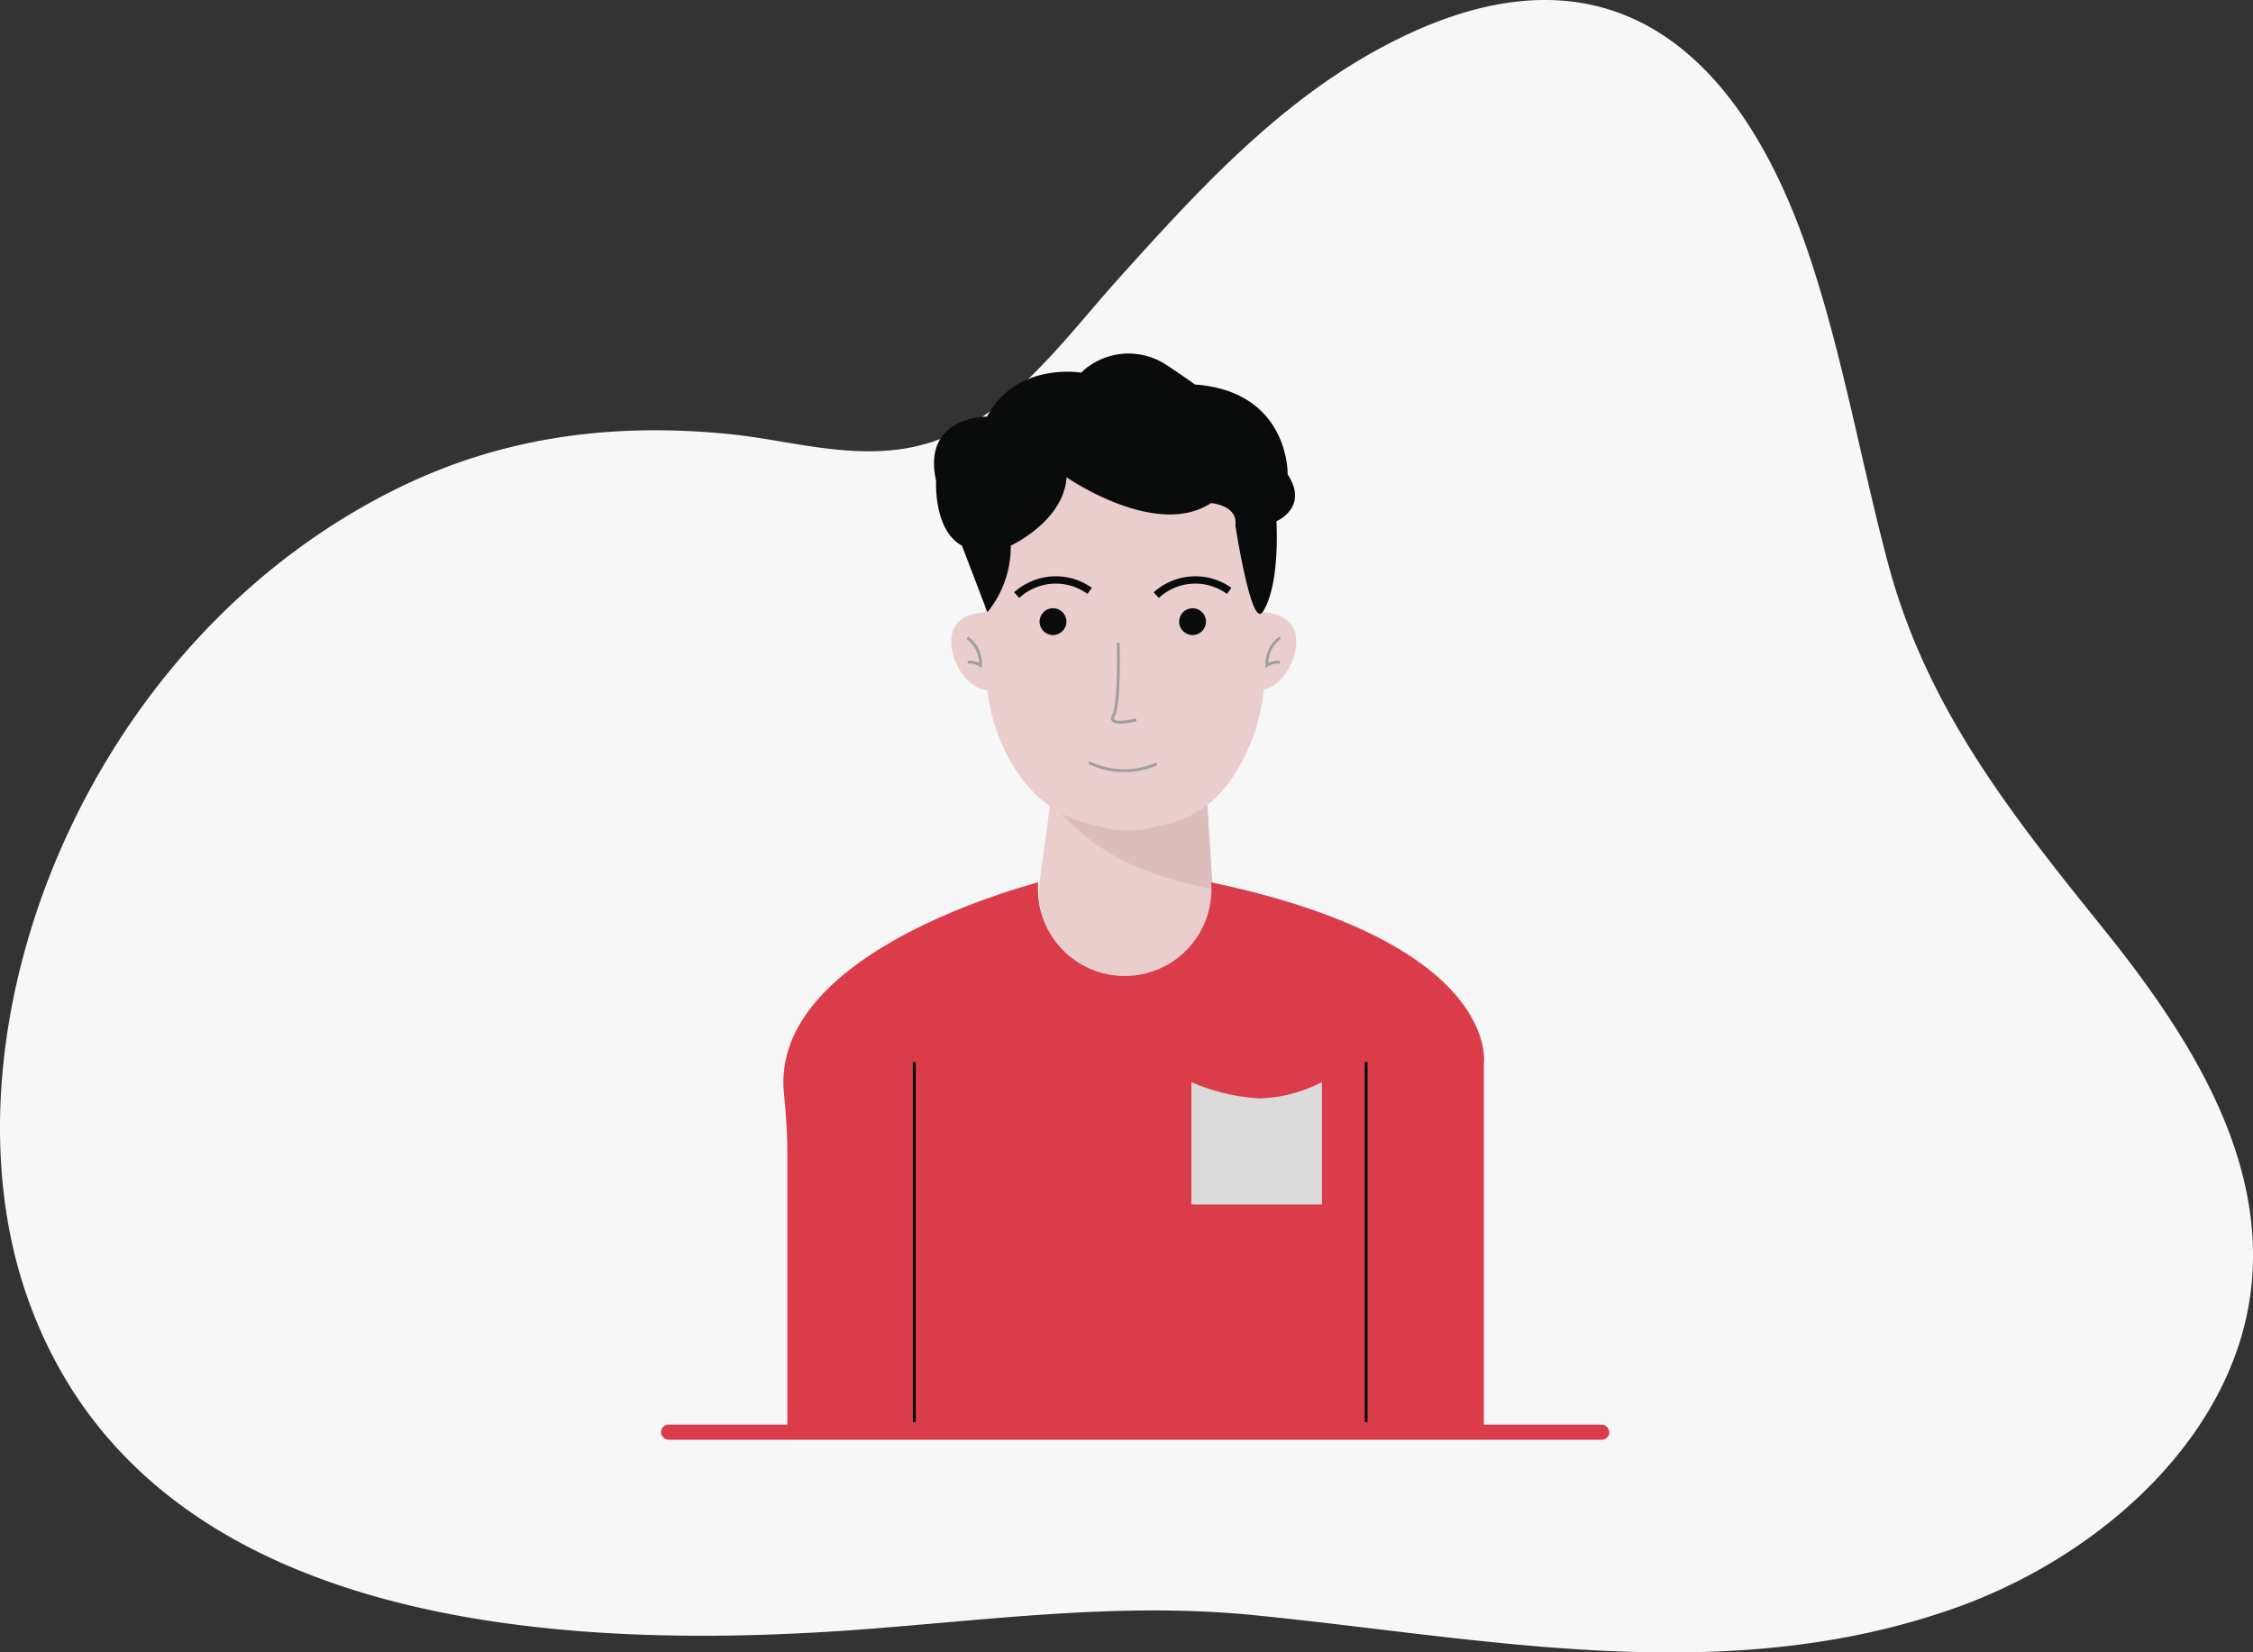 <svg xmlns="http://www.w3.org/2000/svg" width="237.272" height="174.013" viewBox="0 0 237.272 174.013">
  <rect x="0" y="0" width="237.272" height="174.013" fill="#333333" stroke="none"/>
  <g id="Health_Plan_for_Aspiring_Individuals" data-name="Health Plan for Aspiring Individuals" transform="translate(-171.863 -4982.246)">
    <path id="Path_20455" data-name="Path 20455" d="M348.721,1231.009c-21.406,4.7-43.286.3-64.729-1.837-14.117-1.4-27.728.506-41.88,1.545-35.973,2.638-75.883-2-87.391-35.249-9.589-27.7,5.912-68.812,39.313-85.079,11.553-5.627,23.316-6.738,34.793-5.583,6.892.694,14.576,3.338,22,.552,7.831-2.935,13.625-11.09,18.918-16.962,7.88-8.745,16.2-17.911,26.766-23.82,24.242-13.559,38.656-.339,45.938,21.391,3.541,10.567,5.423,21.577,8.273,32.321,4.042,15.24,12.818,26.31,22.7,38.575,8.8,10.923,17.03,23.7,15.612,37.557-1.608,15.729-15.779,28.625-31.575,34.126a76.226,76.226,0,0,1-8.737,2.462" transform="translate(19.943 3923.162)" fill="#f7f7f7"/>
    <g id="Group_2102" data-name="Group 2102" transform="translate(241.473 5019.479)">
      <g id="Group_2101" data-name="Group 2101" transform="translate(0 0)">
        <g id="Group_3682" data-name="Group 3682" transform="translate(12.892 0)">
          <path id="Path_18334" data-name="Path 18334" d="M335.533,223.1h0a9.138,9.138,0,0,0,9.434-9.752l-1.481-21.982a6.884,6.884,0,0,0-6.636-6.446h0a6.9,6.9,0,0,0-7.076,5.977L326.8,212.727a9.136,9.136,0,0,0,8.737,10.376Z" transform="translate(-299.792 -157.305)" fill="#eacdcd"/>
          <path id="Path_18335" data-name="Path 18335" d="M344.821,219.026s-7.434,8.254-17.153-.147l.524.343c4.307,5.769,9.931,8.094,16.984,9.54h.238" transform="translate(-300.218 -172.413)" fill="#ddbcbc"/>
          <path id="Path_18336" data-name="Path 18336" d="M330.9,152.091h0A14.312,14.312,0,0,0,316.419,166.5l.124,9.337a20.354,20.354,0,0,0,2.108,8.93c2.58,5.1,6.71,7.969,12.806,7.969h0c4.457,0,7.988-1.341,10.485-4.608a20.082,20.082,0,0,0,3.945-12.5l-.122-9.124A14.779,14.779,0,0,0,330.9,152.091Z" transform="translate(-295.213 -142.701)" fill="#eacdcd"/>
          <path id="Path_18337" data-name="Path 18337" d="M323.269,235.481l.008.115a9.248,9.248,0,0,1,.016.937,9.133,9.133,0,1,1-18.231-1.052c-4.67,1.268-28.072,8.324-26.791,22.143.186,2.008.363,4.018.363,6.035v29.123h73.359V254.533S353.824,241.927,323.269,235.481Z" transform="translate(-278.22 -179.798)" fill="#da3c4a"/>
          <ellipse id="Ellipse_888" data-name="Ellipse 888" cx="1.414" cy="1.414" rx="1.414" ry="1.414" transform="translate(26.979 26.816)" fill="#0a0b0b"/>
          <path id="Path_18338" data-name="Path 18338" d="M329.713,179.283l.463-.644a6.555,6.555,0,0,0-8.186.475l.543.592A5.658,5.658,0,0,1,329.713,179.283Z" transform="translate(-297.691 -153.972)" fill="#0a0b0b"/>
          <ellipse id="Ellipse_889" data-name="Ellipse 889" cx="1.414" cy="1.414" rx="1.414" ry="1.414" transform="translate(41.677 26.816)" fill="#0a0b0b"/>
          <path id="Path_18339" data-name="Path 18339" d="M356.189,179.283l.464-.644a6.556,6.556,0,0,0-8.187.475l.543.592A5.658,5.658,0,0,1,356.189,179.283Z" transform="translate(-309.47 -153.972)" fill="#0a0b0b"/>
          <path id="Path_18340" data-name="Path 18340" d="M341.258,190s.192,6.492-.5,7.706,2.408.442,2.408.442" transform="translate(-305.996 -159.567)" fill="none" stroke="#9f9f9f" stroke-miterlimit="10" stroke-width="0.3"/>
          <path id="Path_18341" data-name="Path 18341" d="M343.312,212.886a8.473,8.473,0,0,1-7.16-.142" transform="translate(-303.992 -169.683)" fill="none" stroke="#9f9f9f" stroke-miterlimit="10" stroke-width="0.3"/>
          <g id="Group_2030" data-name="Group 2030" transform="translate(50.057 27.239)">
            <path id="Path_18342" data-name="Path 18342" d="M368.392,192.427c2.146.039,3.921-2.757,3.957-5.019s-1.717-3.143-3.811-3.164Z" transform="translate(-368.392 -184.244)" fill="#eacdcd"/>
            <path id="Path_18343" data-name="Path 18343" d="M371.338,189.063a3.453,3.453,0,0,0-1.39,2.929,2.026,2.026,0,0,1,1.35-.324" transform="translate(-369.083 -186.388)" fill="none" stroke="#9f9f9f" stroke-miterlimit="10" stroke-width="0.3"/>
          </g>
          <g id="Group_2031" data-name="Group 2031" transform="translate(17.673 27.239)">
            <path id="Path_18344" data-name="Path 18344" d="M314.014,192.427c-2.146.039-3.921-2.757-3.957-5.019s1.717-3.143,3.811-3.164Z" transform="translate(-310.056 -184.244)" fill="#eacdcd"/>
            <path id="Path_18345" data-name="Path 18345" d="M313.122,189.063a3.454,3.454,0,0,1,1.39,2.929,2.026,2.026,0,0,0-1.35-.324" transform="translate(-311.42 -186.388)" fill="none" stroke="#9f9f9f" stroke-miterlimit="10" stroke-width="0.3"/>
          </g>
          <path id="Path_18346" data-name="Path 18346" d="M312.418,162.415a10.971,10.971,0,0,0,2.462-7.012s5.582-2.571,5.876-7.2c0,0,9.4,6.538,15.205,2.718,0,0,2.864.22,2.571,2.35,0,0,1.689,10.945,2.864,9.109,0,0,1.763-1.983,1.469-9.549,0,0,3.452-1.469,1.175-4.921,0,0,.22-8.741-9.77-9.476,0,0-1.435-1.045-2.994-2.056a7.217,7.217,0,0,0-8.588.446q-.2.172-.39.361s-6.831-1.175-9.916,4.628c0,0-6.9-.086-5.362,6.789,0,0-.294,5.185,2.717,6.8Z" transform="translate(-290.933 -135.176)" fill="#0a0b0b"/>
          <line id="Line_33" data-name="Line 33" y2="37.914" transform="translate(13.784 74.61)" fill="none" stroke="#040505" stroke-miterlimit="10" stroke-width="0.3"/>
          <line id="Line_34" data-name="Line 34" y2="37.914" transform="translate(61.37 74.61)" fill="none" stroke="#040505" stroke-miterlimit="10" stroke-width="0.3"/>
          <path id="Path_20099" data-name="Path 20099" d="M0,0A20.576,20.576,0,0,0,7.215,1.719,15.251,15.251,0,0,0,13.75,0V12.891H0Z" transform="translate(42.969 76.717)" fill="#dbdbdb"/>
        </g>
        <path id="Path_18435" data-name="Path 18435" d="M233.842,734.567" transform="translate(-208.402 -632.925)" fill="#eb4b4d"/>
        <rect id="Rectangle_501" data-name="Rectangle 501" width="99.872" height="1.597" rx="0.799" transform="translate(0 112.79)" fill="#da3c4a"/>
      </g>
    </g>
  </g>
</svg>
